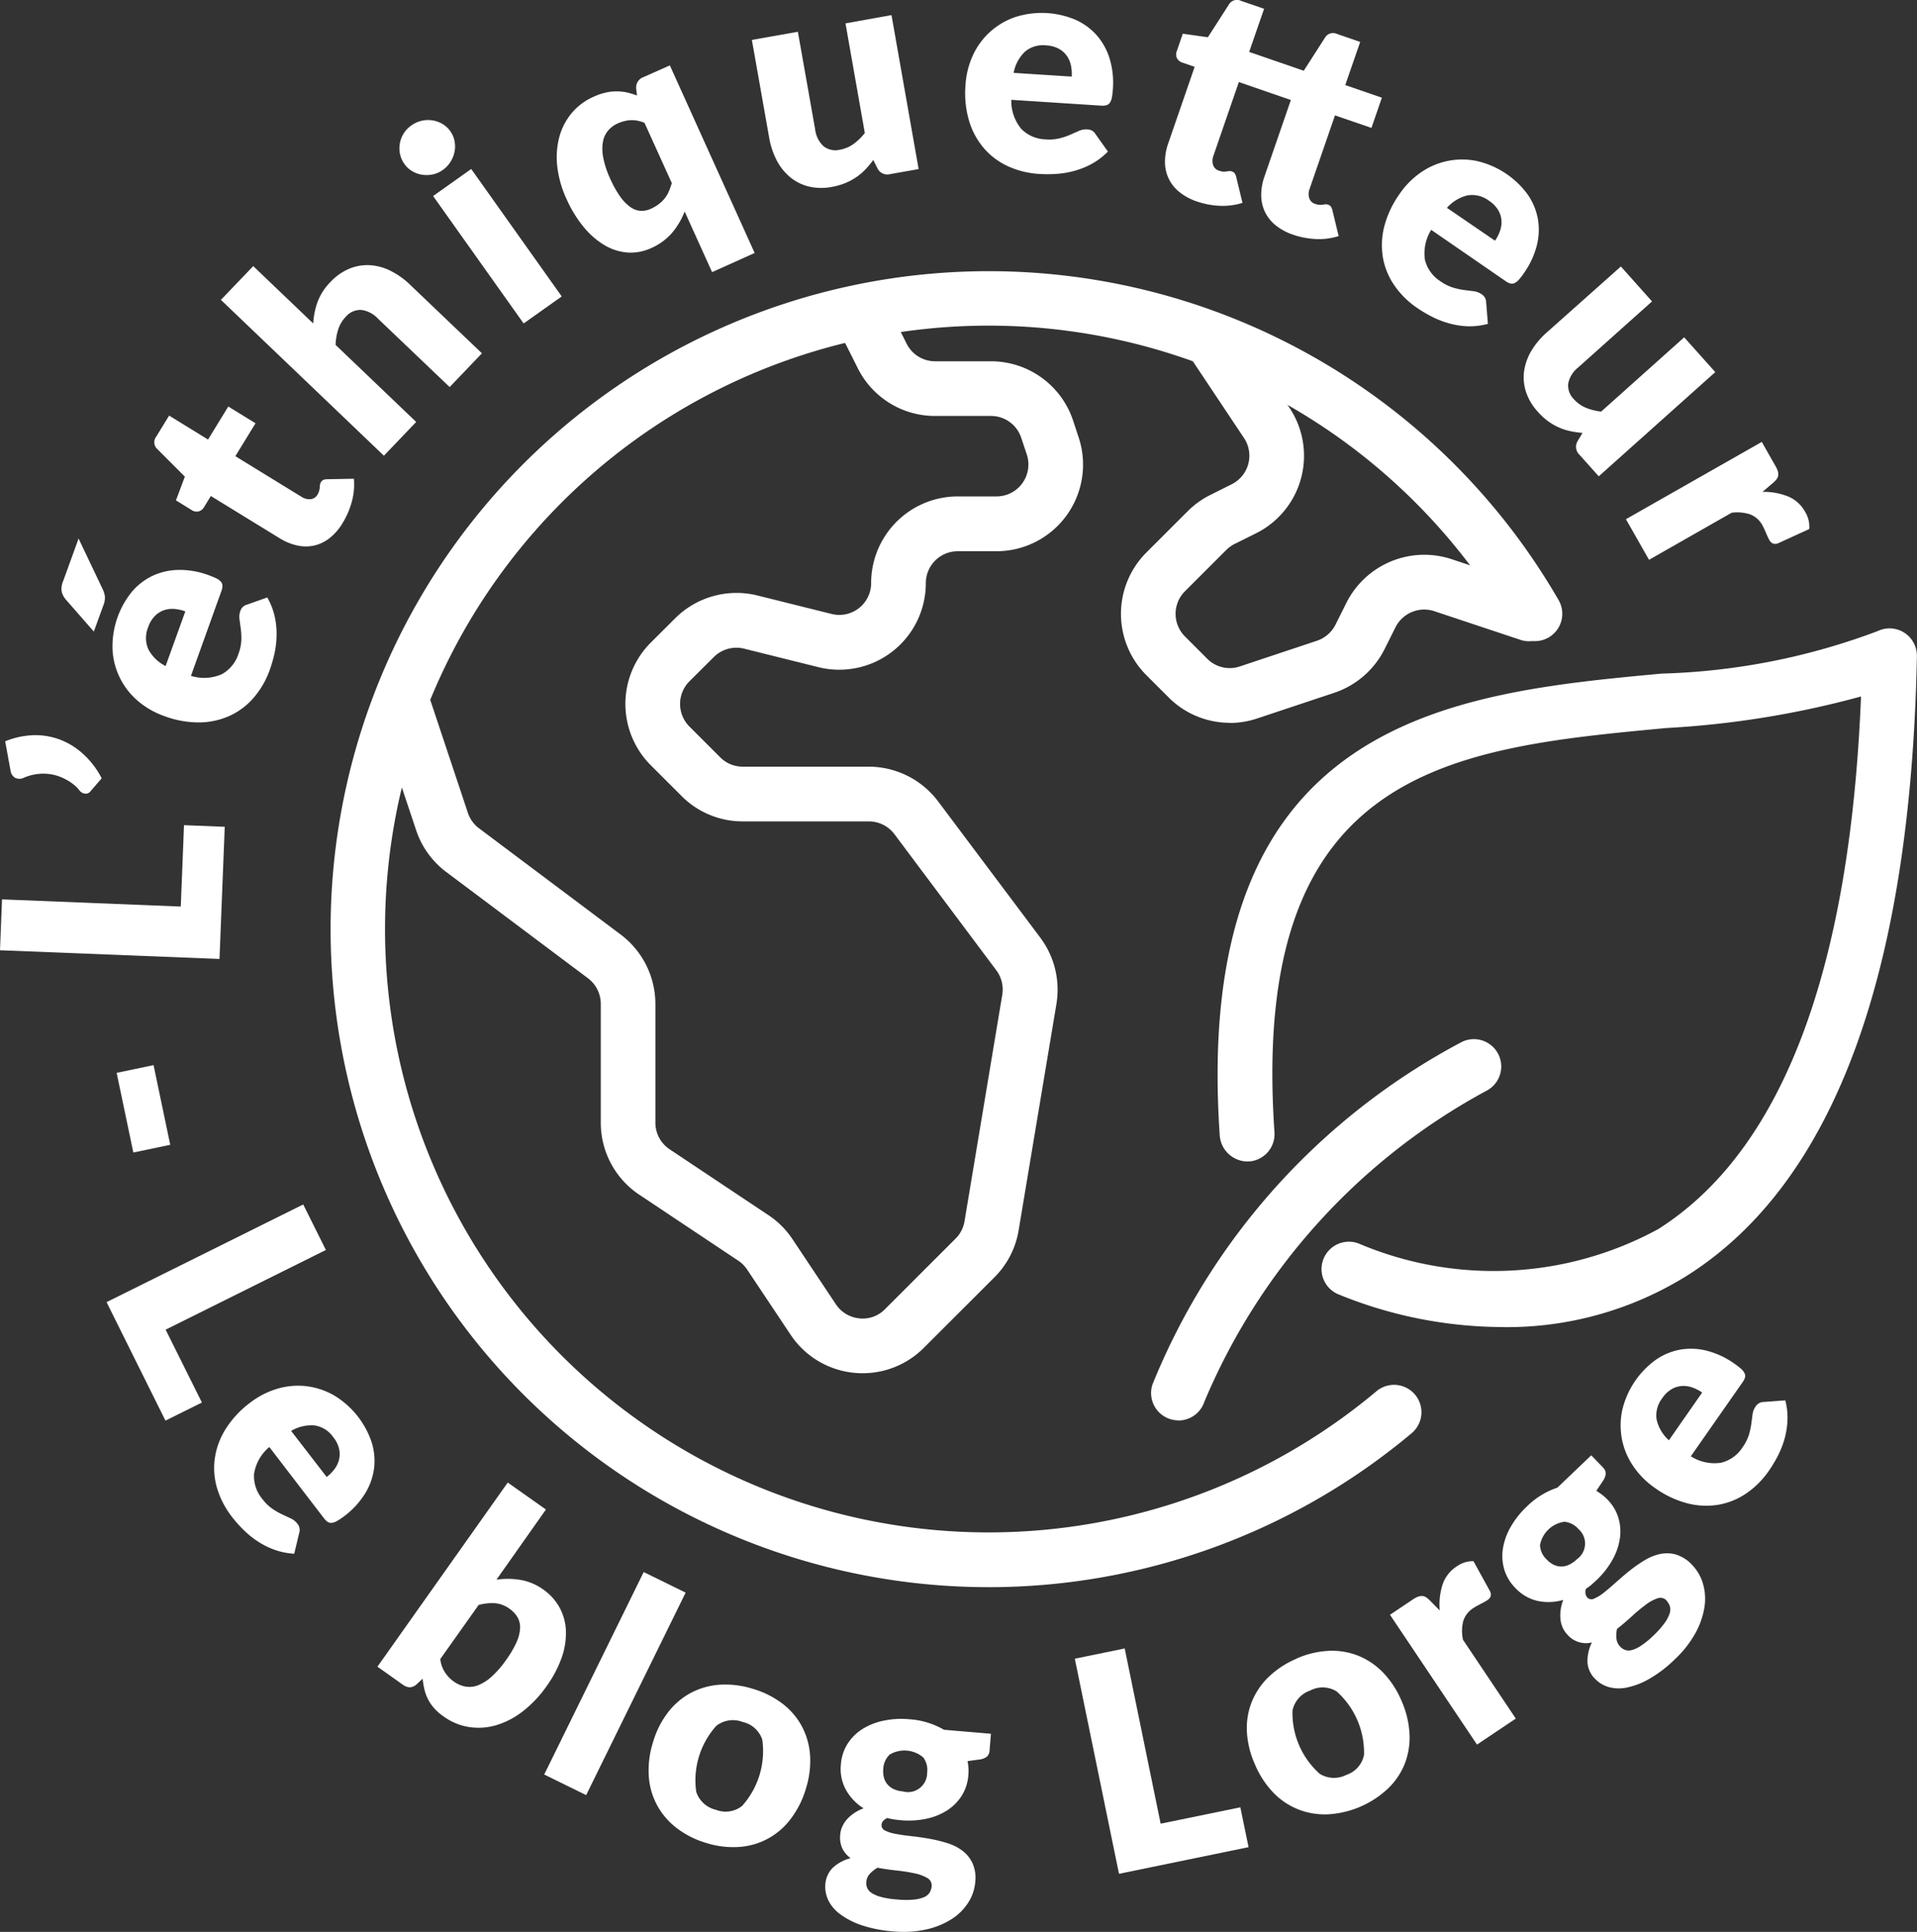 <svg xmlns="http://www.w3.org/2000/svg" xmlns:xlink="http://www.w3.org/1999/xlink" width="80" height="80.635" viewBox="0 0 80 80.635">
  <rect x="0" y="0" width="80" height="80.635" fill="#333333" stroke="none"/>
  <defs>
    <clipPath id="clip-path">
      <rect id="Rectangle_458" data-name="Rectangle 458" width="80" height="80.635" fill="#ffffff"/>
    </clipPath>
  </defs>
  <g id="LORGE_ethiquetteur" clip-path="url(#clip-path)">
    <path id="Tracé_2658" data-name="Tracé 2658" d="M38.424,63.926a27.464,27.464,0,1,1,23.79-41.2,1.141,1.141,0,0,1-1.975,1.144,25.185,25.185,0,1,0-5.627,31.879A1.142,1.142,0,0,1,56.082,57.5a27.484,27.484,0,0,1-17.657,6.427" transform="translate(2.829 2.321)" fill="#ffffff"/>
    <path id="Tracé_2659" data-name="Tracé 2659" d="M32.777,54.868c-.121,0-.24-.006-.36-.018a3.6,3.6,0,0,1-2.652-1.593l-1.813-2.719a1.31,1.31,0,0,0-.367-.367l-4.13-2.753a3.609,3.609,0,0,1-1.609-3.008V39.449a1.341,1.341,0,0,0-.533-1.066L15.4,33.949a3.6,3.6,0,0,1-1.261-1.75L12.5,27.293l2.165-.723L16.3,31.478a1.333,1.333,0,0,0,.465.645l5.913,4.436a3.628,3.628,0,0,1,1.447,2.891v4.962a1.334,1.334,0,0,0,.593,1.108l4.127,2.751a3.568,3.568,0,0,1,1,1l1.813,2.72a1.326,1.326,0,0,0,.976.586,1.289,1.289,0,0,0,1.073-.384l2.947-2.946a1.329,1.329,0,0,0,.371-.722l1.576-9.456a1.338,1.338,0,0,0-.248-1.018L34.1,32.367a1.341,1.341,0,0,0-1.066-.533h-5.26a3.589,3.589,0,0,1-2.558-1.06l-1.287-1.286a3.623,3.623,0,0,1,0-5.113l1.023-1.02a3.625,3.625,0,0,1,3.432-.95l3.09.77a1.328,1.328,0,0,0,1.654-1.291,3.618,3.618,0,0,1,3.614-3.614h1.617a1.331,1.331,0,0,0,1.332-1.33,1.3,1.3,0,0,0-.068-.423l-.231-.694a1.328,1.328,0,0,0-1.263-.911H35.8a3.6,3.6,0,0,1-3.233-2l-1.2-2.394L33.409,9.5l1.2,2.394a1.328,1.328,0,0,0,1.191.736h2.33A3.61,3.61,0,0,1,41.555,15.1l.231.7a3.615,3.615,0,0,1-3.429,4.758H36.741a1.333,1.333,0,0,0-1.331,1.331,3.612,3.612,0,0,1-4.49,3.506l-3.091-.77a1.335,1.335,0,0,0-1.264.348L25.543,25.99a1.335,1.335,0,0,0,0,1.883L26.83,29.16a1.324,1.324,0,0,0,.942.39h5.26A3.632,3.632,0,0,1,35.924,31l4.262,5.685a3.629,3.629,0,0,1,.676,2.761L39.284,48.9a3.591,3.591,0,0,1-1.008,1.961l-2.949,2.947a3.6,3.6,0,0,1-2.551,1.059" transform="translate(3.226 2.45)" fill="#ffffff"/>
    <path id="Tracé_2660" data-name="Tracé 2660" d="M41.72,27.461a3.6,3.6,0,0,1-2.546-1.06l-.931-.931a3.62,3.62,0,0,1,0-5.113l1.728-1.727a3.581,3.581,0,0,1,.941-.678l.893-.447a1.331,1.331,0,0,0,.6-1.785,1.15,1.15,0,0,0-.083-.143l-2.207-3.311A1.142,1.142,0,0,1,42.01,11l2.207,3.31a3.615,3.615,0,0,1-1,5.013,3.507,3.507,0,0,1-.389.225l-.9.448a1.347,1.347,0,0,0-.345.249l-1.728,1.727a1.334,1.334,0,0,0,0,1.884l.931.931a1.321,1.321,0,0,0,1.362.321l3.218-1.072a1.347,1.347,0,0,0,.771-.668l.462-.926a3.639,3.639,0,0,1,4.378-1.813l3.6,1.2A1.141,1.141,0,0,1,53.861,24l-3.605-1.2a1.343,1.343,0,0,0-1.611.668l-.463.927a3.643,3.643,0,0,1-2.09,1.812l-3.219,1.072a3.626,3.626,0,0,1-1.152.189" transform="translate(9.594 2.708)" fill="#ffffff"/>
    <path id="Tracé_2661" data-name="Tracé 2661" d="M52.3,50.012a18.176,18.176,0,0,1-6.9-1.379,1.142,1.142,0,0,1,.94-2.082,14.382,14.382,0,0,0,12.437-.626c5.152-3.263,8-10.74,8.465-22.233a38.643,38.643,0,0,1-8.108,1.316c-8.957.84-17.418,1.634-16.37,16.875A1.143,1.143,0,0,1,41.7,43.1a1.169,1.169,0,0,1-1.218-1.062c-1.2-17.462,9.688-18.484,18.436-19.3a27.718,27.718,0,0,0,9.014-1.773,1.143,1.143,0,0,1,1.642,1.049c-.263,13.3-3.493,22-9.6,25.857a14.214,14.214,0,0,1-7.68,2.144" transform="translate(10.422 5.378)" fill="#ffffff"/>
    <path id="Tracé_2662" data-name="Tracé 2662" d="M39.326,50.389a1.141,1.141,0,0,1-1.083-1.5A28.1,28.1,0,0,1,51.1,34.622a1.141,1.141,0,0,1,1.112,1.993,26.315,26.315,0,0,0-11.805,13,1.142,1.142,0,0,1-1.082.779" transform="translate(9.852 8.896)" fill="#ffffff"/>
    <path id="Tracé_2663" data-name="Tracé 2663" d="M7.679,27.379l1.7.068-.219,5.516L0,32.6l.084-2.124,7.46.3Z" transform="translate(0 7.063)" fill="#ffffff"/>
    <path id="Tracé_2664" data-name="Tracé 2664" d="M.172,24.648a3.412,3.412,0,0,1,1.177-.254,2.9,2.9,0,0,1,1.113.185,3.036,3.036,0,0,1,.974.608A3.576,3.576,0,0,1,4.2,26.193l-.468.541a.256.256,0,0,1-.128.092.278.278,0,0,1-.136,0,.3.3,0,0,1-.118-.053.376.376,0,0,1-.089-.089,1.3,1.3,0,0,0-.177-.185,1.9,1.9,0,0,0-.277-.2,2.191,2.191,0,0,0-.361-.176,1.8,1.8,0,0,0-.434-.108,2.041,2.041,0,0,0-1.053.15.406.406,0,0,1-.384,0,.413.413,0,0,1-.179-.291Z" transform="translate(0.044 6.293)" fill="#ffffff"/>
    <path id="Tracé_2665" data-name="Tracé 2665" d="M2.752,17.869l1,2.1a1.022,1.022,0,0,1,.1.33.859.859,0,0,1-.063.352l-.4,1.1-1.16-1.326a.833.833,0,0,1-.179-.331.775.775,0,0,1,.058-.448ZM7.442,23.6a1.838,1.838,0,0,0,1.283-.067,1.487,1.487,0,0,0,.7-.853,1.908,1.908,0,0,0,.12-.579,3.1,3.1,0,0,0-.024-.473c-.02-.142-.038-.274-.053-.392A.726.726,0,0,1,9.5,20.9a.4.4,0,0,1,.279-.273l.848-.3a2.865,2.865,0,0,1,.311.8,3.412,3.412,0,0,1,.077.79,3.856,3.856,0,0,1-.088.75,5.569,5.569,0,0,1-.194.676,3.631,3.631,0,0,1-.645,1.135,2.918,2.918,0,0,1-.979.765,3.141,3.141,0,0,1-1.271.3,4.13,4.13,0,0,1-1.521-.269,3.451,3.451,0,0,1-1.091-.629A3.015,3.015,0,0,1,4.169,22.5a3.621,3.621,0,0,1,.8-2.4,2.6,2.6,0,0,1,.864-.673,2.658,2.658,0,0,1,1.088-.249,3.45,3.45,0,0,1,1.262.221,2.943,2.943,0,0,1,.331.138.551.551,0,0,1,.182.14.253.253,0,0,1,.06.166.579.579,0,0,1-.043.215Zm-.235-2.692a1.793,1.793,0,0,0-.447-.1,1.1,1.1,0,0,0-.437.05.976.976,0,0,0-.384.239,1.231,1.231,0,0,0-.281.467,1.172,1.172,0,0,0,.005.926,1.648,1.648,0,0,0,.721.7Z" transform="translate(0.527 4.61)" fill="#ffffff"/>
    <path id="Tracé_2666" data-name="Tracé 2666" d="M12.976,18.354a2.3,2.3,0,0,1-.545.629,1.625,1.625,0,0,1-.639.308,1.642,1.642,0,0,1-.7,0,2.317,2.317,0,0,1-.736-.3L7.478,17.224l-.289.472a.367.367,0,0,1-.218.169.36.36,0,0,1-.3-.059l-.649-.4.371-.99L5.238,15.259a.386.386,0,0,1-.034-.522l.533-.869,1.624,1,.845-1.379,1.136.7L8.5,15.562l2.761,1.695a.613.613,0,0,0,.376.1.377.377,0,0,0,.293-.192A.653.653,0,0,0,12,17a.716.716,0,0,0,.023-.135c0-.039.006-.077.01-.111a.242.242,0,0,1,.039-.106.235.235,0,0,1,.108-.1.539.539,0,0,1,.167-.025l1.1-.02a2.689,2.689,0,0,1-.083.945,3.364,3.364,0,0,1-.389.906" transform="translate(1.321 3.479)" fill="#ffffff"/>
    <path id="Tracé_2667" data-name="Tracé 2667" d="M11.181,11.232a3.145,3.145,0,0,1,.176-.889A2.37,2.37,0,0,1,11.9,9.5a2.289,2.289,0,0,1,.788-.555,1.953,1.953,0,0,1,.853-.146,2.2,2.2,0,0,1,.864.234,3.265,3.265,0,0,1,.816.58l3,2.864-1.347,1.409-3-2.864a1.15,1.15,0,0,0-.691-.356.8.8,0,0,0-.642.284,1.355,1.355,0,0,0-.317.527,2.422,2.422,0,0,0-.111.648l3.364,3.217-1.347,1.409L7.328,10.246,8.677,8.837Z" transform="translate(1.891 2.27)" fill="#ffffff"/>
    <path id="Tracé_2668" data-name="Tracé 2668" d="M15.376,4.454a1.013,1.013,0,0,1,.175.41,1.134,1.134,0,0,1,0,.442,1.268,1.268,0,0,1-.167.42,1.182,1.182,0,0,1-.325.342,1.122,1.122,0,0,1-.416.185,1.249,1.249,0,0,1-.443.013,1.1,1.1,0,0,1-.413-.147,1.042,1.042,0,0,1-.327-.3,1.1,1.1,0,0,1-.185-.418,1.168,1.168,0,0,1,.152-.855,1.13,1.13,0,0,1,.313-.33,1.2,1.2,0,0,1,.428-.2,1.19,1.19,0,0,1,.874.127,1.08,1.08,0,0,1,.336.311m.869,1.573,3.777,5.319-1.59,1.128L14.656,7.155Z" transform="translate(3.418 1.027)" fill="#ffffff"/>
    <path id="Tracé_2669" data-name="Tracé 2669" d="M23.189,2.17,26.728,10l-1.776.8L23.807,8.269a3.148,3.148,0,0,1-.515.878A2.45,2.45,0,0,1,22.4,9.8a2.019,2.019,0,0,1-.952.182,2.181,2.181,0,0,1-.952-.288,3.288,3.288,0,0,1-.881-.751,5.11,5.11,0,0,1-.746-1.213,4.425,4.425,0,0,1-.375-1.318,3.312,3.312,0,0,1,.074-1.22,2.637,2.637,0,0,1,.511-1.014,2.5,2.5,0,0,1,.931-.7,2.562,2.562,0,0,1,.508-.174,1.952,1.952,0,0,1,.458-.049A2.012,2.012,0,0,1,21.4,3.3a3.461,3.461,0,0,1,.418.128l-.031-.268a.459.459,0,0,1,.3-.5Zm-1.057,2.4a1.314,1.314,0,0,0-.576-.113,1.472,1.472,0,0,0-.533.132,1.145,1.145,0,0,0-.409.3,1.009,1.009,0,0,0-.218.474,1.824,1.824,0,0,0,.015.667A3.872,3.872,0,0,0,20.7,6.9a4.3,4.3,0,0,0,.426.76,1.759,1.759,0,0,0,.428.431.812.812,0,0,0,.423.151.93.93,0,0,0,.423-.088,1.764,1.764,0,0,0,.336-.2,1.313,1.313,0,0,0,.242-.238,1.269,1.269,0,0,0,.17-.287,2.622,2.622,0,0,0,.122-.348Z" transform="translate(4.765 0.559)" fill="#ffffff"/>
    <path id="Tracé_2670" data-name="Tracé 2670" d="M30.768.5,31.9,6.927l-1.189.211a.458.458,0,0,1-.527-.239l-.177-.352a3.907,3.907,0,0,1-.327.394,2.468,2.468,0,0,1-.38.323,2.579,2.579,0,0,1-.46.247,2.743,2.743,0,0,1-.564.161,2.3,2.3,0,0,1-.964-.018,1.938,1.938,0,0,1-.775-.39,2.241,2.241,0,0,1-.559-.7,3.262,3.262,0,0,1-.316-.952l-.721-4.076,1.92-.34.721,4.076a1.139,1.139,0,0,0,.348.7.8.8,0,0,0,.683.147,1.384,1.384,0,0,0,.569-.238,2.482,2.482,0,0,0,.472-.458L28.848.845Z" transform="translate(6.436 0.13)" fill="#ffffff"/>
    <path id="Tracé_2671" data-name="Tracé 2671" d="M33.943,4.057a1.839,1.839,0,0,0,.419,1.216,1.48,1.48,0,0,0,1.011.434,1.834,1.834,0,0,0,.589-.044,2.794,2.794,0,0,0,.449-.153c.131-.059.253-.112.362-.159a.731.731,0,0,1,.342-.06.4.4,0,0,1,.34.192l.52.733a2.9,2.9,0,0,1-.686.52,3.377,3.377,0,0,1-.738.292,3.769,3.769,0,0,1-.745.122,5.251,5.251,0,0,1-.7,0,3.671,3.671,0,0,1-1.269-.306,2.954,2.954,0,0,1-1.005-.731,3.13,3.13,0,0,1-.638-1.138,4.065,4.065,0,0,1-.162-1.535,3.456,3.456,0,0,1,.3-1.222A3.013,3.013,0,0,1,34.094.607a3.612,3.612,0,0,1,2.527.108,2.6,2.6,0,0,1,.884.643,2.678,2.678,0,0,1,.542.979,3.472,3.472,0,0,1,.135,1.272,3.069,3.069,0,0,1-.042.357.59.59,0,0,1-.084.215.266.266,0,0,1-.142.1A.645.645,0,0,1,37.7,4.3Zm2.521-.97a1.718,1.718,0,0,0-.03-.455,1.1,1.1,0,0,0-.17-.406.992.992,0,0,0-.336-.3,1.221,1.221,0,0,0-.527-.141,1.164,1.164,0,0,0-.886.26,1.642,1.642,0,0,0-.474.887Z" transform="translate(8.26 0.11)" fill="#ffffff"/>
    <path id="Tracé_2672" data-name="Tracé 2672" d="M39.969,8.406a2.327,2.327,0,0,1-.732-.4,1.586,1.586,0,0,1-.591-1.245,2.3,2.3,0,0,1,.138-.784l1.1-3.187-.522-.181a.371.371,0,0,1-.213-.176.365.365,0,0,1-.008-.306l.248-.72,1.047.148L41.318.181a.388.388,0,0,1,.5-.146l.964.332-.623,1.8,2.278.786.891-1.389a.39.39,0,0,1,.5-.146l.964.333-.623,1.8,1.528.527-.435,1.261L45.74,4.816,44.683,7.878a.608.608,0,0,0-.018.39.369.369,0,0,0,.252.243.592.592,0,0,0,.177.038.653.653,0,0,0,.135-.006c.039-.006.077-.011.112-.015a.251.251,0,0,1,.111.015.234.234,0,0,1,.121.086.524.524,0,0,1,.062.157l.258,1.067a2.677,2.677,0,0,1-.942.125,3.393,3.393,0,0,1-.967-.185,2.3,2.3,0,0,1-.732-.4,1.626,1.626,0,0,1-.439-.559,1.656,1.656,0,0,1-.152-.688,2.338,2.338,0,0,1,.138-.784l1.1-3.187-2.171-.75L40.67,6.493a.613.613,0,0,0-.019.389.371.371,0,0,0,.253.243.624.624,0,0,0,.176.039.762.762,0,0,0,.136-.008c.039-.006.077-.01.112-.014a.251.251,0,0,1,.111.015.226.226,0,0,1,.121.084.533.533,0,0,1,.062.159l.258,1.067a2.706,2.706,0,0,1-.942.123,3.341,3.341,0,0,1-.967-.184" transform="translate(9.971 0)" fill="#ffffff"/>
    <path id="Tracé_2673" data-name="Tracé 2673" d="M47.9,8.232a1.843,1.843,0,0,0-.26,1.259,1.477,1.477,0,0,0,.648.889,1.865,1.865,0,0,0,.528.264,2.994,2.994,0,0,0,.464.1l.394.049a.74.74,0,0,1,.325.123.4.4,0,0,1,.194.34l.073.9a2.928,2.928,0,0,1-.855.1,3.368,3.368,0,0,1-.784-.126,3.784,3.784,0,0,1-.7-.276,5.484,5.484,0,0,1-.605-.357,3.627,3.627,0,0,1-.935-.912,2.953,2.953,0,0,1-.492-1.141,3.143,3.143,0,0,1,.033-1.3,4.113,4.113,0,0,1,.645-1.4,3.443,3.443,0,0,1,.884-.9,3.015,3.015,0,0,1,2.34-.487,3.622,3.622,0,0,1,2.117,1.383,2.579,2.579,0,0,1,.431,1.006,2.645,2.645,0,0,1-.033,1.116,3.478,3.478,0,0,1-.535,1.164,2.979,2.979,0,0,1-.218.286.614.614,0,0,1-.181.142.26.26,0,0,1-.176.016.607.607,0,0,1-.2-.1Zm2.663.453a1.707,1.707,0,0,0,.208-.408,1.122,1.122,0,0,0,.062-.434.993.993,0,0,0-.136-.431,1.212,1.212,0,0,0-.38-.391,1.164,1.164,0,0,0-.9-.228,1.653,1.653,0,0,0-.86.52Z" transform="translate(11.827 1.362)" fill="#ffffff"/>
    <path id="Tracé_2674" data-name="Tracé 2674" d="M58.54,13.25,53.677,17.6l-.805-.9a.458.458,0,0,1-.074-.574L53,15.787a3.617,3.617,0,0,1-.507-.072,2.28,2.28,0,0,1-.476-.153,2.459,2.459,0,0,1-.452-.26,2.66,2.66,0,0,1-.433-.4,2.264,2.264,0,0,1-.492-.829,1.943,1.943,0,0,1-.078-.863,2.3,2.3,0,0,1,.3-.844,3.253,3.253,0,0,1,.645-.77L54.6,8.842,55.9,10.3l-3.085,2.759a1.134,1.134,0,0,0-.411.663.8.8,0,0,0,.235.659,1.373,1.373,0,0,0,.5.357,2.443,2.443,0,0,0,.638.161l3.465-3.1Z" transform="translate(13.042 2.281)" fill="#ffffff"/>
    <path id="Tracé_2675" data-name="Tracé 2675" d="M59.636,16.746a2.758,2.758,0,0,1,1.066.192,1.448,1.448,0,0,1,.708.635,1.179,1.179,0,0,1,.175.726l-1.31.6a.308.308,0,0,1-.215,0,.347.347,0,0,1-.141-.147c-.018-.03-.038-.069-.06-.118s-.047-.1-.07-.155-.048-.109-.073-.166-.049-.106-.073-.15a.994.994,0,0,0-.535-.481,1.771,1.771,0,0,0-.76-.064L54.9,19.583l-.964-1.695,5.669-3.226.572,1.006a1.034,1.034,0,0,1,.1.221.459.459,0,0,1,.013.182.329.329,0,0,1-.074.157,1.211,1.211,0,0,1-.156.157Z" transform="translate(13.917 3.783)" fill="#ffffff"/>
    <rect id="Rectangle_456" data-name="Rectangle 456" width="1.573" height="3.397" transform="matrix(0.979, -0.205, 0.205, 0.979, 4.868, 44.78)" fill="#ffffff"/>
    <path id="Tracé_2676" data-name="Tracé 2676" d="M7.514,48.23l-1.521.756L3.535,44.04l8.207-4.077.946,1.9L6,45.189Z" transform="translate(0.912 10.31)" fill="#ffffff"/>
    <path id="Tracé_2677" data-name="Tracé 2677" d="M9.406,48.535a1.839,1.839,0,0,0-.637,1.117A1.483,1.483,0,0,0,9.112,50.7a1.883,1.883,0,0,0,.421.414,3.059,3.059,0,0,0,.411.234l.36.169a.722.722,0,0,1,.27.216.406.406,0,0,1,.081.382l-.209.874a2.924,2.924,0,0,1-.843-.172,3.368,3.368,0,0,1-.707-.361,3.74,3.74,0,0,1-.582-.479,5.215,5.215,0,0,1-.467-.527,3.67,3.67,0,0,1-.608-1.155,2.951,2.951,0,0,1-.114-1.237,3.136,3.136,0,0,1,.433-1.232A4.081,4.081,0,0,1,8.6,46.69a3.454,3.454,0,0,1,1.118-.58,3.044,3.044,0,0,1,1.2-.118,3.076,3.076,0,0,1,1.17.377,3.62,3.62,0,0,1,1.589,1.969,2.586,2.586,0,0,1,.1,1.089,2.68,2.68,0,0,1-.376,1.052,3.484,3.484,0,0,1-.867.942,2.928,2.928,0,0,1-.3.2.558.558,0,0,1-.216.079.266.266,0,0,1-.174-.038.659.659,0,0,1-.157-.153ZM11.8,49.786a1.7,1.7,0,0,0,.322-.323,1.114,1.114,0,0,0,.192-.394,1,1,0,0,0,.005-.454,1.191,1.191,0,0,0-.242-.487,1.163,1.163,0,0,0-.781-.494,1.657,1.657,0,0,0-.979.229Z" transform="translate(1.833 11.862)" fill="#ffffff"/>
    <path id="Tracé_2678" data-name="Tracé 2678" d="M17.486,53.244a3.25,3.25,0,0,1,1.006.009,2.3,2.3,0,0,1,.946.4,2.243,2.243,0,0,1,.689.767,2.207,2.207,0,0,1,.258.972,3.07,3.07,0,0,1-.179,1.11,4.715,4.715,0,0,1-.623,1.179,4.809,4.809,0,0,1-1,1.059,3.387,3.387,0,0,1-1.106.577,2.6,2.6,0,0,1-1.13.078,2.461,2.461,0,0,1-1.067-.443,2.186,2.186,0,0,1-.4-.351,1.728,1.728,0,0,1-.255-.379,1.777,1.777,0,0,1-.147-.408,3.673,3.673,0,0,1-.073-.437l-.245.228a.451.451,0,0,1-.293.131.542.542,0,0,1-.291-.112l-1.057-.749,5.438-7.686,1.593,1.126Zm-2.344,3.312a1.276,1.276,0,0,0,.192.552,1.436,1.436,0,0,0,.369.385,1.236,1.236,0,0,0,.477.209.974.974,0,0,0,.521-.045,1.844,1.844,0,0,0,.572-.357,4.155,4.155,0,0,0,.628-.723,4.214,4.214,0,0,0,.423-.723,1.623,1.623,0,0,0,.148-.581.847.847,0,0,0-.106-.459,1.148,1.148,0,0,0-.335-.357,1.2,1.2,0,0,0-.6-.231,2.12,2.12,0,0,0-.689.073Z" transform="translate(3.232 12.691)" fill="#ffffff"/>
    <rect id="Rectangle_457" data-name="Rectangle 457" width="9.416" height="1.95" transform="translate(22.711 74.067) rotate(-63.839)" fill="#ffffff"/>
    <path id="Tracé_2679" data-name="Tracé 2679" d="M25.876,56.073a3.8,3.8,0,0,1,1.227.616,2.958,2.958,0,0,1,.808.944,3,3,0,0,1,.343,1.205,3.821,3.821,0,0,1-.174,1.4,3.882,3.882,0,0,1-.642,1.273,2.921,2.921,0,0,1-2.156,1.159,3.718,3.718,0,0,1-1.362-.167,3.771,3.771,0,0,1-1.234-.623,3.008,3.008,0,0,1-.815-.951,2.968,2.968,0,0,1-.347-1.216A3.881,3.881,0,0,1,21.7,58.3a3.775,3.775,0,0,1,.638-1.263,2.987,2.987,0,0,1,.962-.809,3.024,3.024,0,0,1,1.2-.33,3.809,3.809,0,0,1,1.371.174m-1.536,5.05a1.1,1.1,0,0,0,1.086-.167,3.43,3.43,0,0,0,.84-2.759,1.112,1.112,0,0,0-.811-.74,1.136,1.136,0,0,0-1.106.157,3.4,3.4,0,0,0-.839,2.759,1.135,1.135,0,0,0,.83.75" transform="translate(5.551 14.42)" fill="#ffffff"/>
    <path id="Tracé_2680" data-name="Tracé 2680" d="M34.289,57.652l-.059.71a.365.365,0,0,1-.113.248.634.634,0,0,1-.325.118l-.479.065a2.732,2.732,0,0,1,.038.288,2.033,2.033,0,0,1-.005.3,1.877,1.877,0,0,1-.278.86,2.023,2.023,0,0,1-.614.613,2.6,2.6,0,0,1-.874.348,3.542,3.542,0,0,1-1.047.059c-.1-.009-.2-.02-.293-.034a2.815,2.815,0,0,1-.279-.059c-.15.074-.229.167-.238.277a.244.244,0,0,0,.155.249,1.6,1.6,0,0,0,.455.14c.191.036.408.067.652.093s.492.064.746.108a6.2,6.2,0,0,1,.738.181,2.037,2.037,0,0,1,.633.32,1.372,1.372,0,0,1,.42.526,1.5,1.5,0,0,1,.111.789,1.858,1.858,0,0,1-.287.84,2.235,2.235,0,0,1-.691.692,3.279,3.279,0,0,1-1.059.435,4.422,4.422,0,0,1-1.4.081,5.366,5.366,0,0,1-1.307-.257A3.218,3.218,0,0,1,28,65.185a1.6,1.6,0,0,1-.5-.587,1.3,1.3,0,0,1-.122-.655,1.071,1.071,0,0,1,.313-.7,1.765,1.765,0,0,1,.741-.4,1.093,1.093,0,0,1-.343-.4,1.109,1.109,0,0,1-.088-.6.965.965,0,0,1,.077-.3,1.111,1.111,0,0,1,.186-.3,1.575,1.575,0,0,1,.3-.268,1.819,1.819,0,0,1,.41-.211,2.139,2.139,0,0,1-.741-.78,1.818,1.818,0,0,1-.206-1.055,1.866,1.866,0,0,1,.282-.864,2,2,0,0,1,.624-.615,2.664,2.664,0,0,1,.886-.346,3.574,3.574,0,0,1,1.072-.057,3.286,3.286,0,0,1,1.438.438Zm-2.477,6.372a.351.351,0,0,0-.179-.352,1.755,1.755,0,0,0-.526-.194,7.193,7.193,0,0,0-.738-.117c-.273-.029-.545-.069-.814-.117a1.267,1.267,0,0,0-.321.254.562.562,0,0,0-.146.337.523.523,0,0,0,.038.255.5.5,0,0,0,.194.213,1.377,1.377,0,0,0,.394.164,3.6,3.6,0,0,0,.638.1,3.707,3.707,0,0,0,.693.009,1.47,1.47,0,0,0,.442-.1.517.517,0,0,0,.24-.191.581.581,0,0,0,.086-.262m-1.176-3.958a.8.8,0,0,0,.989-.786.866.866,0,0,0-.162-.639,1.206,1.206,0,0,0-1.4-.12.867.867,0,0,0-.268.6,1.02,1.02,0,0,0,.024.348.715.715,0,0,0,.142.287.788.788,0,0,0,.269.206,1.159,1.159,0,0,0,.405.1" transform="translate(7.065 14.714)" fill="#ffffff"/>
    <path id="Tracé_2681" data-name="Tracé 2681" d="M42.564,61.325l.342,1.663L37.5,64.1l-1.844-8.978,2.082-.428,1.5,7.314Z" transform="translate(9.198 14.111)" fill="#ffffff"/>
    <path id="Tracé_2682" data-name="Tracé 2682" d="M43.442,55.094a3.756,3.756,0,0,1,1.333-.32,2.968,2.968,0,0,1,1.225.2,3.026,3.026,0,0,1,1.042.7,3.847,3.847,0,0,1,.774,1.184,3.9,3.9,0,0,1,.335,1.386,3.042,3.042,0,0,1-.2,1.247,2.963,2.963,0,0,1-.7,1.032,3.991,3.991,0,0,1-2.491,1.074,3.033,3.033,0,0,1-1.238-.2,2.964,2.964,0,0,1-1.05-.7,3.87,3.87,0,0,1-.779-1.2,3.81,3.81,0,0,1-.33-1.375,2.965,2.965,0,0,1,.213-1.24,3.021,3.021,0,0,1,.707-1.03,3.853,3.853,0,0,1,1.159-.754m2.088,4.847a1.1,1.1,0,0,0,.722-.828,3.428,3.428,0,0,0-1.142-2.649,1.106,1.106,0,0,0-1.1-.04,1.136,1.136,0,0,0-.743.834,3.4,3.4,0,0,0,1.141,2.648,1.132,1.132,0,0,0,1.118.035" transform="translate(10.671 14.131)" fill="#ffffff"/>
    <path id="Tracé_2683" data-name="Tracé 2683" d="M48.186,53.856a2.761,2.761,0,0,1,.116-1.076,1.44,1.44,0,0,1,.582-.755,1.156,1.156,0,0,1,.71-.226l.694,1.262a.308.308,0,0,1,.02.214.346.346,0,0,1-.138.152c-.026.019-.065.042-.113.069s-.1.054-.15.081l-.159.084c-.054.029-.1.058-.143.086a.983.983,0,0,0-.442.567,1.758,1.758,0,0,0-.008.764l2.205,3.291-1.619,1.086-3.631-5.418.96-.644a1.015,1.015,0,0,1,.216-.114.419.419,0,0,1,.18-.025.326.326,0,0,1,.162.06,1.255,1.255,0,0,1,.167.146Z" transform="translate(11.897 13.363)" fill="#ffffff"/>
    <path id="Tracé_2684" data-name="Tracé 2684" d="M53.549,48.286l.492.512a.359.359,0,0,1,.113.249.642.642,0,0,1-.126.321l-.267.4a2.747,2.747,0,0,1,.238.164,1.872,1.872,0,0,1,.225.2,1.844,1.844,0,0,1,.462.779,1.986,1.986,0,0,1,.054.866,2.6,2.6,0,0,1-.315.886,3.526,3.526,0,0,1-.647.824c-.073.069-.147.136-.22.2a2.446,2.446,0,0,1-.229.17.372.372,0,0,0,.05.362.246.246,0,0,0,.291.048,1.7,1.7,0,0,0,.406-.249c.151-.12.318-.263.5-.426s.374-.328.574-.489a6.1,6.1,0,0,1,.624-.435,2.075,2.075,0,0,1,.657-.264,1.389,1.389,0,0,1,.673.03,1.539,1.539,0,0,1,.665.439,1.869,1.869,0,0,1,.442.771,2.259,2.259,0,0,1,.063.975A3.312,3.312,0,0,1,57.9,55.7a4.413,4.413,0,0,1-.863,1.1,5.271,5.271,0,0,1-1.055.811,3.168,3.168,0,0,1-.932.365,1.6,1.6,0,0,1-.769-.016,1.286,1.286,0,0,1-.57-.341,1.067,1.067,0,0,1-.32-.7,1.757,1.757,0,0,1,.186-.823,1.02,1.02,0,0,1-1.033-.335,1.049,1.049,0,0,1-.175-.255,1.12,1.12,0,0,1-.1-.338,1.628,1.628,0,0,1,0-.4,1.8,1.8,0,0,1,.111-.447,2.172,2.172,0,0,1-1.074.042,1.82,1.82,0,0,1-.928-.543,1.845,1.845,0,0,1-.463-.781,2.014,2.014,0,0,1-.05-.876,2.652,2.652,0,0,1,.325-.893,3.685,3.685,0,0,1,.667-.843,3.308,3.308,0,0,1,1.279-.791Zm-.6,4.338a.8.8,0,0,0,.062-1.263.868.868,0,0,0-.586-.3,1.2,1.2,0,0,0-1.014.97.859.859,0,0,0,.274.6,1.085,1.085,0,0,0,.277.214.746.746,0,0,0,.309.082.78.78,0,0,0,.333-.065,1.2,1.2,0,0,0,.345-.238M56.7,54.355a.352.352,0,0,0-.384-.1,1.692,1.692,0,0,0-.492.268,6.63,6.63,0,0,0-.575.477c-.2.185-.411.364-.625.533a1.268,1.268,0,0,0-.023.409.57.57,0,0,0,.157.332.537.537,0,0,0,.218.141.492.492,0,0,0,.286-.005,1.366,1.366,0,0,0,.382-.189,3.547,3.547,0,0,0,.5-.411A3.9,3.9,0,0,0,56.6,55.3a1.506,1.506,0,0,0,.216-.4.51.51,0,0,0,.014-.307.568.568,0,0,0-.138-.237" transform="translate(12.857 12.457)" fill="#ffffff"/>
    <path id="Tracé_2685" data-name="Tracé 2685" d="M56.693,49.239a1.841,1.841,0,0,0,1.257.269,1.472,1.472,0,0,0,.9-.642,1.891,1.891,0,0,0,.268-.526,3.174,3.174,0,0,0,.1-.463c.019-.143.035-.275.052-.392a.732.732,0,0,1,.126-.323.4.4,0,0,1,.34-.191l.9-.067a2.829,2.829,0,0,1,.089.855,3.38,3.38,0,0,1-.13.784,3.945,3.945,0,0,1-.282.7,5.8,5.8,0,0,1-.362.6,3.658,3.658,0,0,1-.918.927,2.977,2.977,0,0,1-1.146.483,3.144,3.144,0,0,1-1.3-.042,4.1,4.1,0,0,1-1.4-.657,3.44,3.44,0,0,1-.888-.892,3.03,3.03,0,0,1-.476-1.112,3.072,3.072,0,0,1,.006-1.23,3.612,3.612,0,0,1,1.4-2.107,2.573,2.573,0,0,1,1.009-.424,2.657,2.657,0,0,1,1.117.042,3.447,3.447,0,0,1,1.159.543,2.825,2.825,0,0,1,.283.22.54.54,0,0,1,.14.182.253.253,0,0,1,.016.176.628.628,0,0,1-.1.195Zm.473-2.661a1.7,1.7,0,0,0-.405-.209,1.083,1.083,0,0,0-.434-.065,1,1,0,0,0-.434.132,1.216,1.216,0,0,0-.392.377,1.169,1.169,0,0,0-.235.893,1.647,1.647,0,0,0,.513.864Z" transform="translate(13.868 11.546)" fill="#ffffff"/>
  </g>
</svg>
